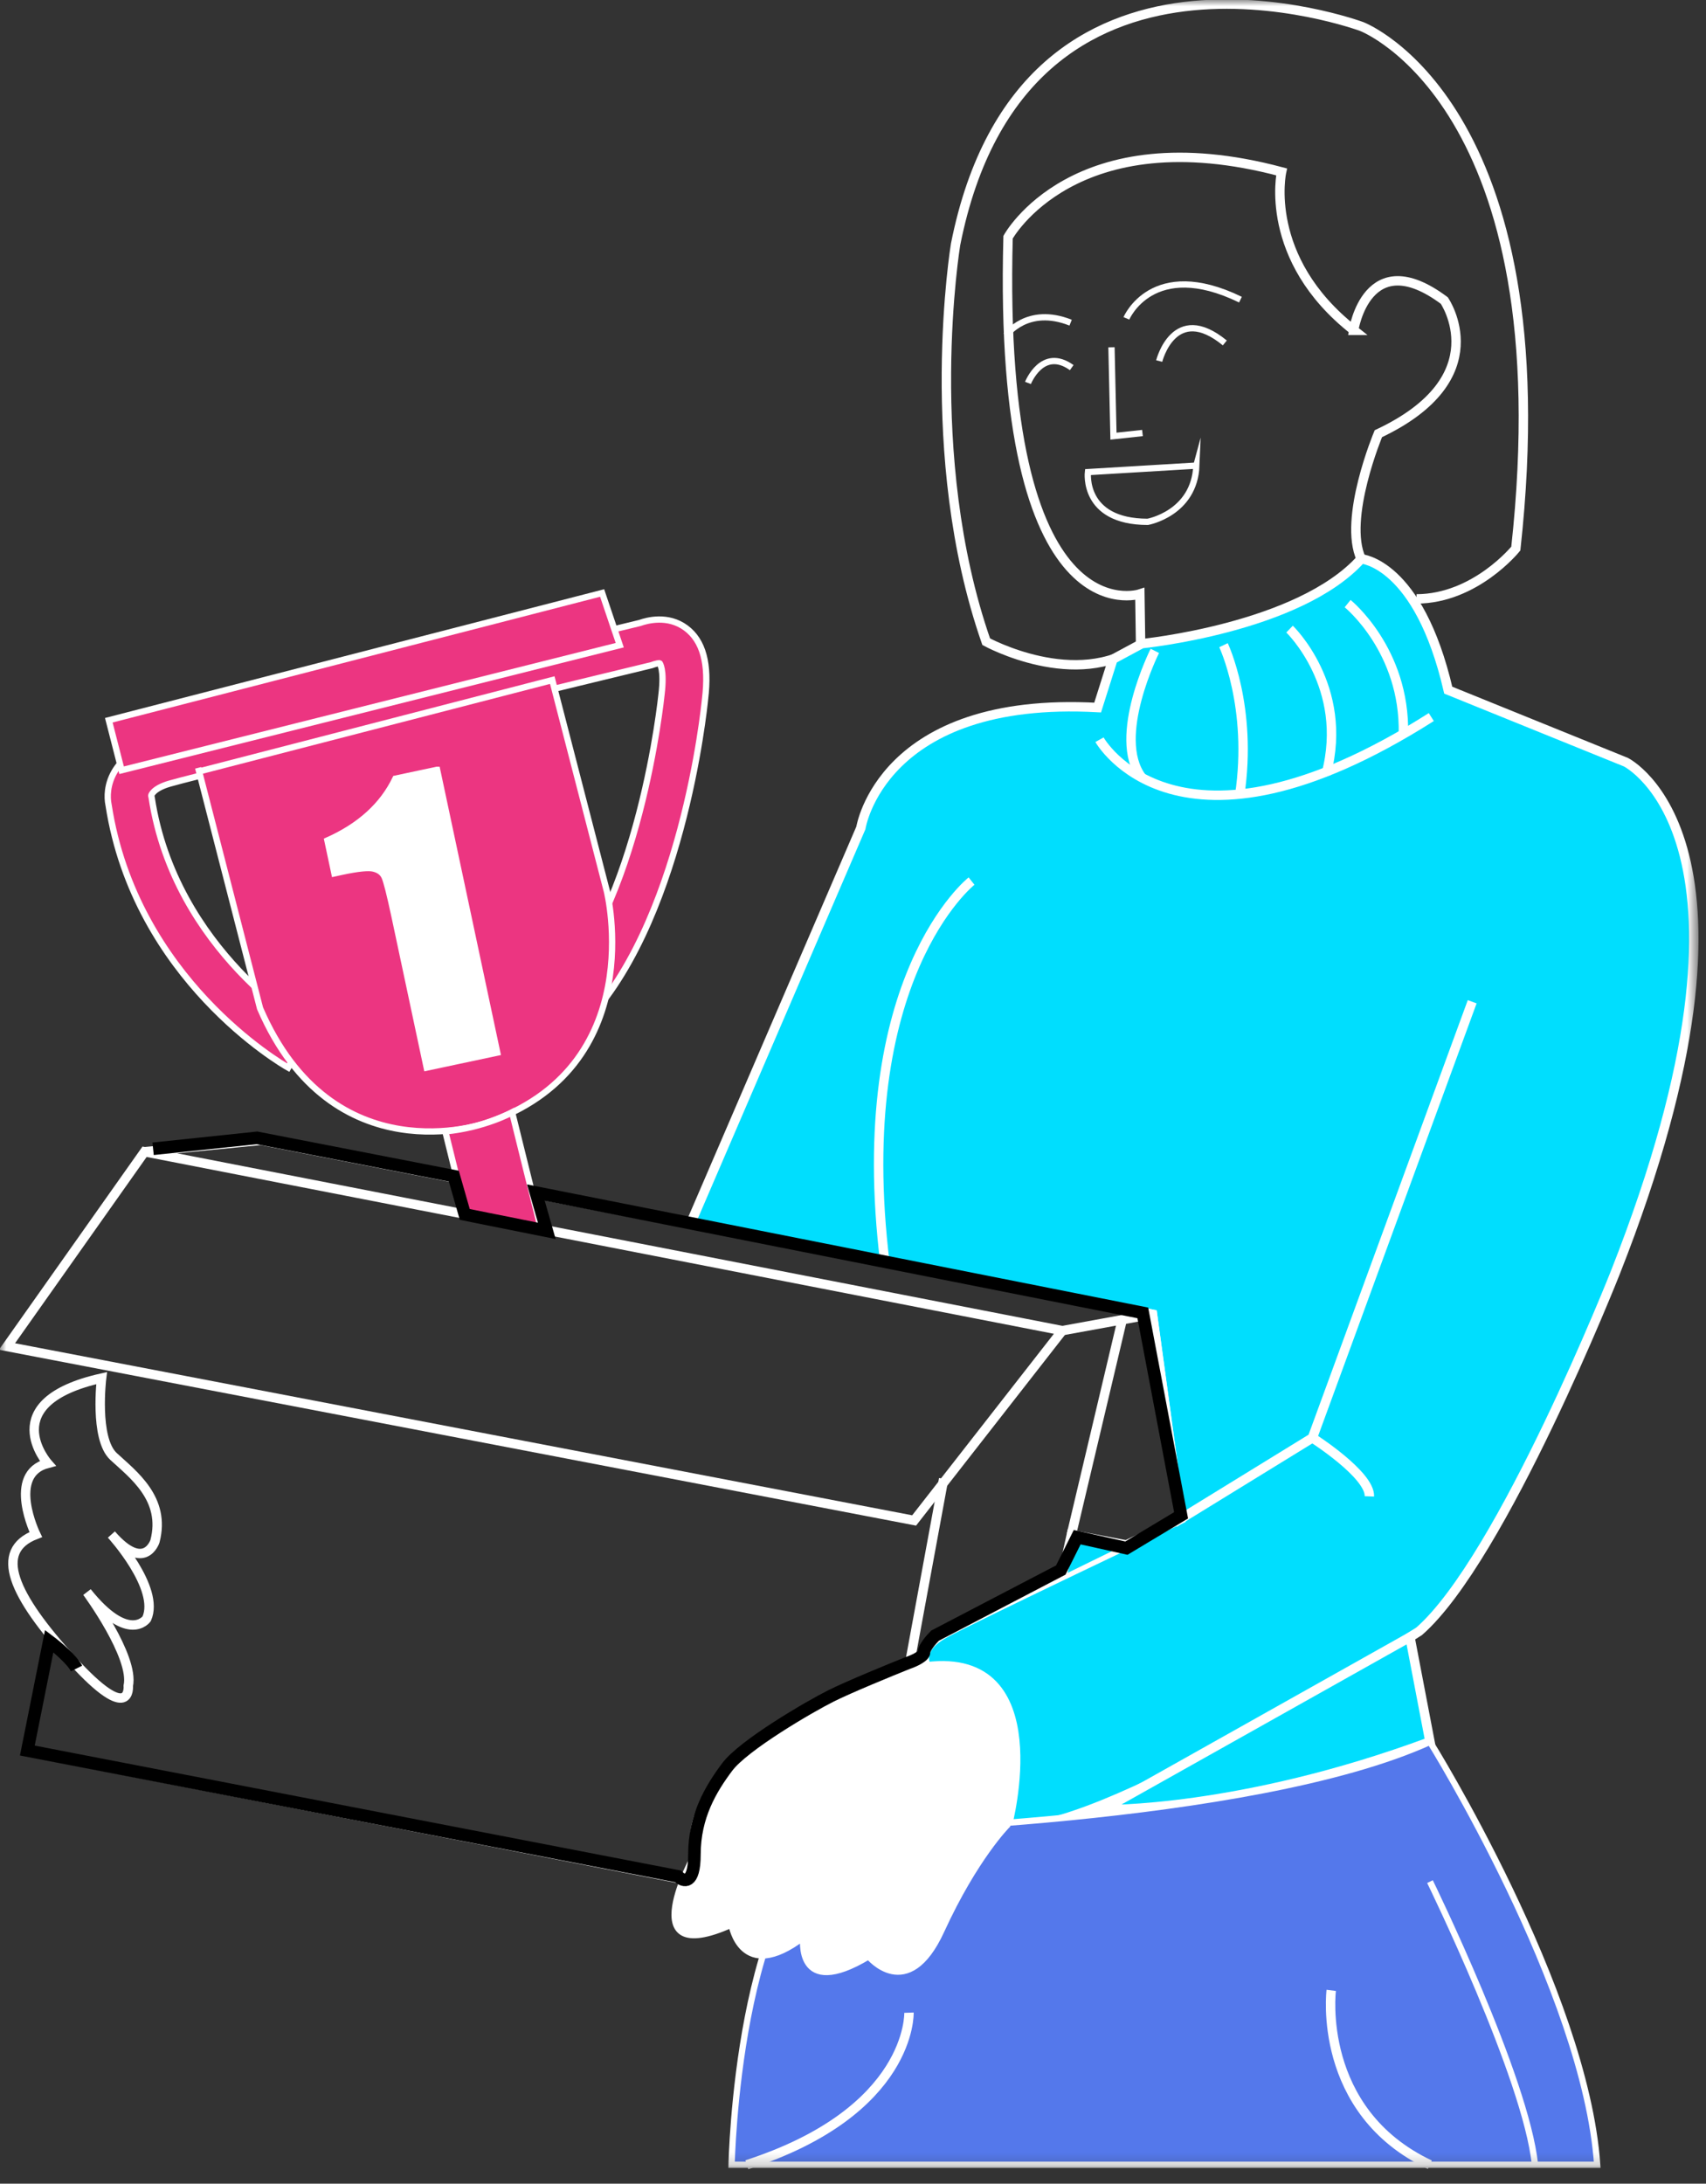 <svg width="136" height="174" viewBox="0 0 136 174" fill="none" xmlns="http://www.w3.org/2000/svg">
<rect x="0" y="0" width="136" height="174" fill="#333333" stroke="none"/>
<mask id="mask0_3422_1169" style="mask-type:luminance" maskUnits="userSpaceOnUse" x="0" y="0" width="136" height="173">
<path d="M135.355 0H0V172.807H135.355V0Z" fill="white"/>
</mask>
<g mask="url(#mask0_3422_1169)">
<path d="M22.972 85.07C22.475 84.791 10.801 78.017 8.657 64.155C8.369 62.813 8.831 60.18 12.571 59.09C15.745 58.166 48.472 50.259 51.009 49.64C51.575 49.44 53.24 48.977 54.679 50.041C56.048 51.061 56.544 52.909 56.205 55.708C56.135 56.414 54.356 73.989 46.214 81.896L43.781 79.394C51.009 72.376 52.717 55.498 52.735 55.333C52.979 53.319 52.587 52.84 52.578 52.84C52.517 52.84 52.255 52.892 52.22 52.909L51.933 53.005C51.584 53.092 16.695 61.523 13.539 62.438C12.179 62.83 12.057 63.38 12.057 63.388L12.092 63.563C13.949 75.759 24.584 81.975 24.698 82.036L22.972 85.07Z" fill="#EC3581" stroke="white" stroke-width="0.5" stroke-miterlimit="10"/>
<path d="M107.91 26.32C107.91 26.32 108.965 19.345 115.138 23.948C115.138 23.948 119.366 30.094 109.881 34.558C109.881 34.558 107.039 41.332 108.512 44.54C108.512 44.54 105.87 49.858 90.928 51.419L90.867 47.33C90.867 47.33 79.499 51.087 80.362 18.901C80.362 18.901 85.619 9.285 102.165 13.696C102.165 13.696 100.631 20.592 107.928 26.32H107.91Z" stroke="white" stroke-width="0.75" stroke-miterlimit="10"/>
<path d="M90.919 51.41C85.811 55.08 78.618 51.131 78.618 51.131C73.414 36.214 76.177 19.476 76.177 19.476C81.617 -7.907 108.565 2.118 108.565 2.118C108.565 2.118 124.728 8.291 120.839 43.712C120.839 43.712 117.623 47.705 112.924 47.722" stroke="white" stroke-width="0.75" stroke-miterlimit="10"/>
<path d="M108.503 44.531C108.503 44.531 113.089 44.819 115.452 54.993L129.61 60.729C129.61 60.729 142.338 67.006 128.773 101.398C128.773 101.398 119.767 124.178 113.133 129.985C113.133 129.985 86.377 147.211 80.31 145.424C80.31 145.424 84.006 131.571 73.893 132.809C73.893 132.809 72.891 131.475 75.305 130.15C77.72 128.825 94.11 121.049 94.11 121.049L91.878 104.729L55.028 97.545L68.628 65.969C68.628 65.969 70.258 55.429 87.502 56.379L88.722 52.526L91.024 51.288C91.024 51.288 103.552 50.05 108.503 44.54V44.531Z" fill="#00DEFE" stroke="white" stroke-width="0.75" stroke-miterlimit="10"/>
<path d="M87.65 58.942C87.65 58.942 93.823 70.014 114.101 57.137" stroke="white" stroke-width="0.75" stroke-miterlimit="10"/>
<path d="M107.431 48.097C107.431 48.097 112.026 51.802 111.877 58.489" stroke="white" stroke-width="0.75" stroke-miterlimit="10"/>
<path d="M102.802 50.128C102.802 50.128 107.57 54.705 105.722 61.679" stroke="white" stroke-width="0.75" stroke-miterlimit="10"/>
<path d="M97.536 51.41C97.536 51.41 99.881 56.327 98.826 63.362" stroke="white" stroke-width="0.75" stroke-miterlimit="10"/>
<path d="M92.062 51.863C92.062 51.863 88.609 58.733 91.016 61.95" stroke="white" stroke-width="0.75" stroke-miterlimit="10"/>
<path d="M77.45 70.206C77.45 70.206 67.738 77.86 70.554 100.718" stroke="white" stroke-width="0.75" stroke-miterlimit="10"/>
<path d="M104.624 114.571C104.624 114.571 109.236 117.501 109.166 119.235" stroke="white" stroke-width="0.75" stroke-miterlimit="10"/>
<path d="M87.92 144.195C87.92 144.195 98.827 144.413 113.996 138.79L112.4 130.447L87.929 144.186L87.92 144.195Z" fill="#00DEFE" stroke="white" stroke-width="0.75" stroke-miterlimit="10"/>
<path d="M11.525 91.774L0.558 107.292L72.873 121.153L84.686 106.028L11.525 91.774ZM11.525 91.774L20.792 90.867L36.476 93.918L37.13 96.76L43.128 97.929L42.387 95.078L91.87 104.72L94.101 121.04L104.624 114.571L117.361 79.822" stroke="white" stroke-width="0.75" stroke-miterlimit="10"/>
<path d="M91.87 104.72L84.686 106.028" stroke="white" stroke-width="0.75" stroke-miterlimit="10"/>
<path d="M89.69 123.089L85.41 122.278L84.686 125.538" fill="#00DEFE"/>
<path d="M89.69 123.089L85.41 122.278L84.686 125.538" stroke="white" stroke-width="0.75" stroke-miterlimit="10"/>
<path d="M81.251 145.555L79.516 152.512L75.044 153.846" stroke="white" stroke-width="0.75" stroke-miterlimit="10"/>
<path d="M54.147 149.696L2.206 139.574L4.062 130.569" stroke="white" stroke-width="0.75" stroke-miterlimit="10"/>
<path d="M8.099 109.811C8.099 109.811 7.506 114.624 9.049 116.053C10.592 117.483 13.242 119.418 12.353 122.81C12.353 122.81 11.542 125.329 8.883 122.278C8.883 122.278 12.789 126.55 11.691 128.991C11.691 128.991 10.261 131.013 6.939 126.864C6.939 126.864 10.732 132.007 10.226 134.335C10.226 134.335 10.522 137.534 5.762 132.304C1.002 127.073 -0.532 123.586 2.851 122.278C2.851 122.278 0.505 117.466 3.801 116.603C3.801 116.603 -0.497 111.729 8.099 109.811Z" stroke="white" stroke-width="0.75" stroke-miterlimit="10"/>
<path d="M85.41 122.278L89.463 105.156" stroke="white" stroke-width="0.75" stroke-miterlimit="10"/>
<path d="M75.227 117.841L72.463 132.835" stroke="white" stroke-width="0.75" stroke-miterlimit="10"/>
<path d="M15.797 61.488L44.026 54.191L48.376 71.008C48.376 71.008 51.889 85.096 38.647 89.525C38.647 89.525 26.52 93.761 20.731 80.345L15.797 61.183" fill="#EC3581"/>
<path d="M15.797 61.488L44.026 54.191L48.376 71.008C48.376 71.008 51.889 85.096 38.647 89.525C38.647 89.525 26.52 93.761 20.731 80.345L15.797 61.183" stroke="white" stroke-width="0.5" stroke-miterlimit="10"/>
<path d="M9.694 61.374L8.674 57.39L48.001 47.251L49.405 51.41L9.694 61.374Z" fill="#EC3581" stroke="white" stroke-width="0.5" stroke-miterlimit="10"/>
<path d="M35.499 90.152L37.13 96.76L43.128 97.929L40.826 88.635C40.826 88.635 38.612 89.856 35.499 90.152Z" fill="#EC3581" stroke="white" stroke-width="0.5" stroke-miterlimit="10"/>
<path d="M113.996 138.79C113.996 138.79 126.367 158.632 127.326 172.493H58.323C58.323 172.493 58.768 149.984 67.372 145.938C67.372 145.938 99.698 145.285 113.996 138.798V138.79Z" fill="#5478EB" stroke="white" stroke-width="0.5" stroke-miterlimit="10"/>
<path d="M113.996 149.931C113.996 149.931 121.667 165.606 122.365 172.493L113.996 149.931Z" fill="#5478EB"/>
<path d="M113.996 149.931C113.996 149.931 121.667 165.606 122.365 172.493" stroke="white" stroke-width="0.5" stroke-miterlimit="10"/>
<path d="M106.123 158.597C106.123 158.597 104.929 168.222 113.987 172.493" stroke="white" stroke-width="0.75" stroke-miterlimit="10"/>
<path d="M72.463 160.375C72.463 160.375 72.734 168.222 59.535 172.493" stroke="white" stroke-width="0.75" stroke-miterlimit="10"/>
<path d="M73.693 132.269C70.397 133.454 53.58 139.897 55.394 147.761C55.394 147.761 50.25 156.975 58.314 153.357C58.314 153.357 59.09 158.126 64.042 154.369C64.042 154.369 63.397 159.408 69.246 155.886C69.246 155.886 72.35 159.695 75.035 153.846C77.72 147.996 80.301 145.424 80.301 145.424C80.301 145.424 83.997 131.571 73.884 132.809L73.693 132.269Z" fill="white" stroke="white" stroke-width="0.5" stroke-miterlimit="10"/>
<path d="M61.557 140.115C61.557 140.115 57.477 144.038 55.394 147.761" stroke="white" stroke-width="0.75" stroke-miterlimit="10"/>
<path d="M34.845 61.34L39.64 83.875L34.017 85.07L31.445 72.987C31.07 71.243 30.809 70.206 30.652 69.866C30.495 69.526 30.207 69.316 29.789 69.212C29.379 69.107 28.516 69.194 27.217 69.473L26.659 69.595L26.101 66.971C28.699 65.812 30.504 64.164 31.524 62.046L34.837 61.34H34.845Z" fill="white" stroke="white" stroke-width="0.5" stroke-miterlimit="10"/>
<path d="M80.205 26.714C80.205 26.714 81.888 24.334 85.349 25.711" stroke="white" stroke-width="0.5" stroke-miterlimit="10"/>
<path d="M89.795 25.367C89.795 25.367 91.861 20.459 98.888 23.877" stroke="white" stroke-width="0.5" stroke-miterlimit="10"/>
<path d="M81.949 30.513C81.949 30.513 83.09 27.614 85.436 29.292" stroke="white" stroke-width="0.5" stroke-miterlimit="10"/>
<path d="M92.41 28.769C92.41 28.769 93.598 24.016 97.641 27.326" stroke="white" stroke-width="0.5" stroke-miterlimit="10"/>
<path d="M88.605 27.672L88.764 34.754L91.076 34.504" stroke="white" stroke-width="0.5" stroke-miterlimit="10"/>
<path d="M95.372 37.1L86.728 37.618C86.728 37.618 86.25 41.574 91.494 41.582C91.494 41.582 95.217 40.91 95.374 37.092L95.372 37.1Z" stroke="white" stroke-width="0.5" stroke-miterlimit="10"/>
</g>
<path d="M12.205 91.538L20.487 90.667L36.179 93.718L37.051 96.769L43.59 98.077L42.718 95.026L91.103 104.615L94.154 120.744L89.795 123.359L85.872 122.487L84.564 125.103L74.538 130.333C74.248 130.624 73.667 131.292 73.667 131.641C73.667 131.99 72.795 132.368 72.359 132.513C70.906 133.094 67.651 134.431 66.256 135.128C64.513 136 59.282 139.051 57.974 140.795C56.667 142.538 55.359 144.718 55.359 147.769C55.359 150.21 54.487 149.949 54.051 149.513L2.179 139.487L3.923 130.769C4.504 131.205 5.754 132.251 6.103 132.949" stroke="black"/>
</svg>
